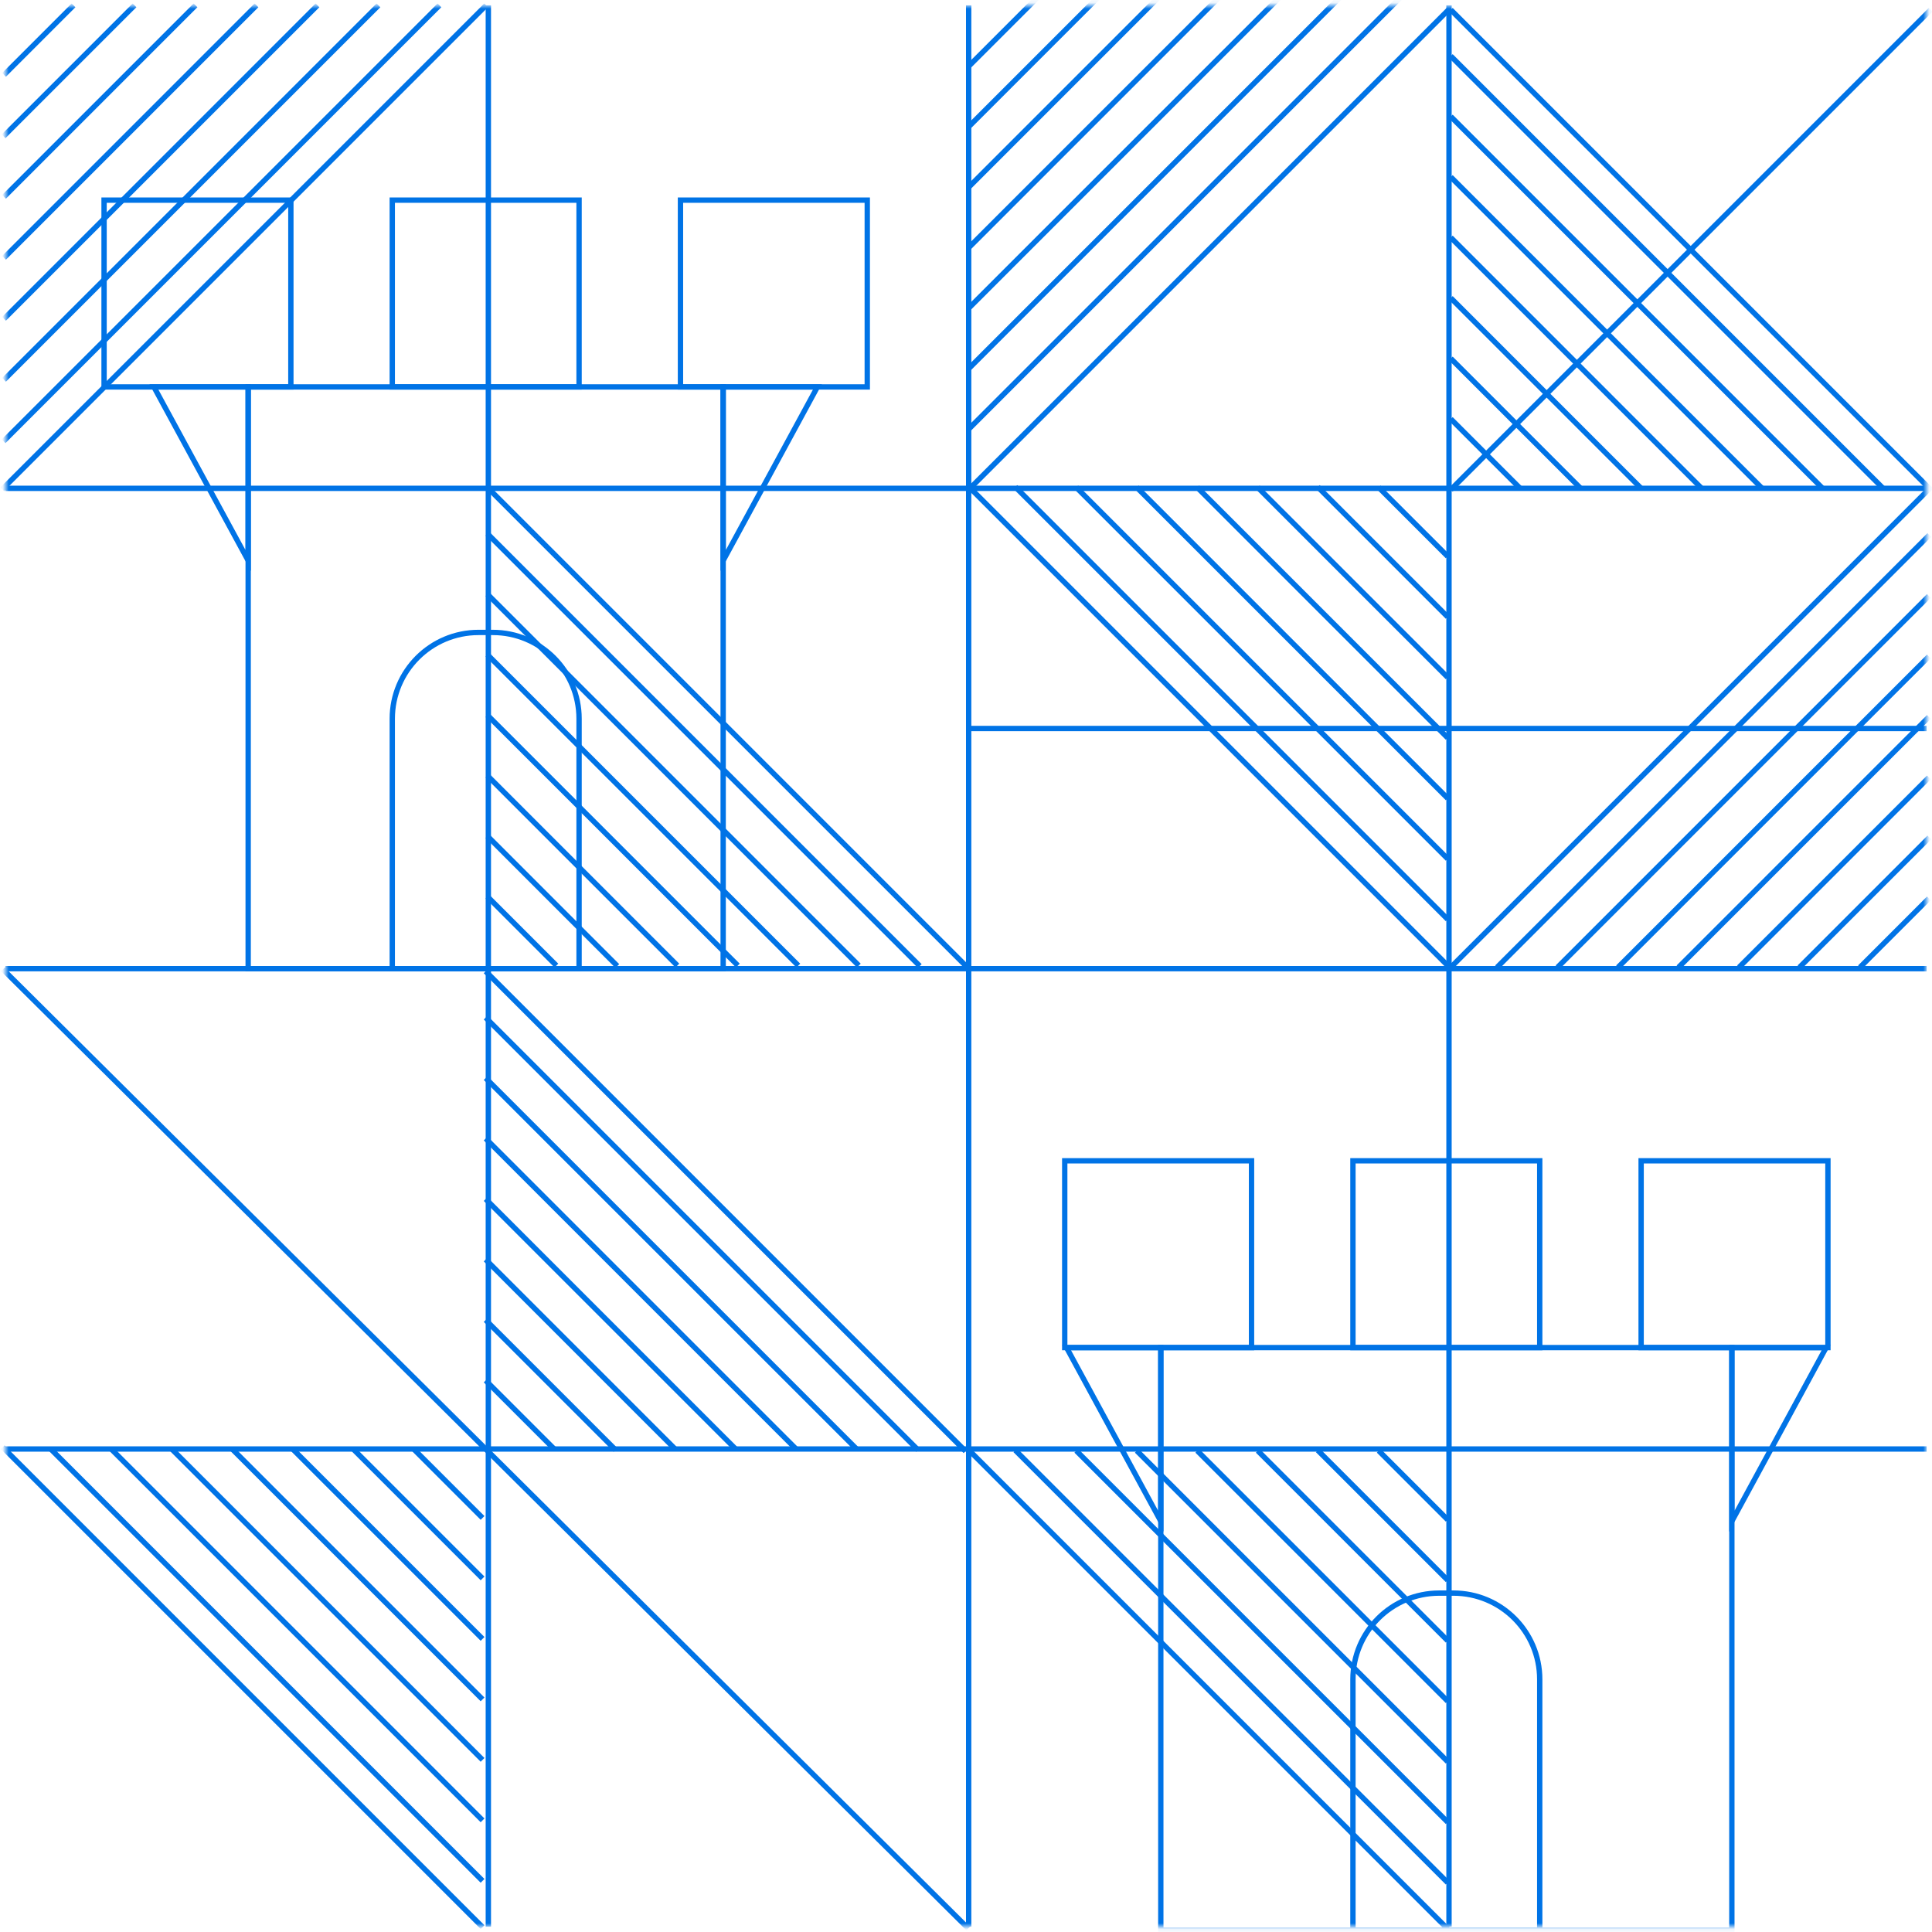 <svg xmlns="http://www.w3.org/2000/svg" width="333" height="333" viewBox="0 0 333 333" fill="none"><g clip-path="url(#clip0_1268_2918)"><mask id="mask0_1268_2918" style="mask-type:luminance" maskUnits="userSpaceOnUse" x="0" y="0" width="333" height="333"><path d="M332.08 0.92H0.92V332.08H332.08V0.92Z" fill="white"></path></mask><g mask="url(#mask0_1268_2918)"><path fill-rule="evenodd" clip-rule="evenodd" d="M167.055 166.405L84.342 83.691L83.691 84.342L166.405 167.055L167.055 166.405Z" fill="#0073E6"></path><path fill-rule="evenodd" clip-rule="evenodd" d="M83.691 92.314L158.203 166.825L158.853 166.175L84.342 91.664L83.691 92.314Z" fill="#0073E6"></path><path fill-rule="evenodd" clip-rule="evenodd" d="M83.691 102.739L147.7 166.748L148.351 166.098L84.342 102.089L83.691 102.739Z" fill="#0073E6"></path><path fill-rule="evenodd" clip-rule="evenodd" d="M83.691 113.165L137.275 166.748L137.925 166.098L84.342 112.514L83.691 113.165Z" fill="#0073E6"></path><path fill-rule="evenodd" clip-rule="evenodd" d="M83.691 123.59L126.85 166.748L127.5 166.098L84.342 122.94L83.691 123.59Z" fill="#0073E6"></path><path fill-rule="evenodd" clip-rule="evenodd" d="M83.691 134.016L116.424 166.748L117.075 166.098L84.342 133.365L83.691 134.016Z" fill="#0073E6"></path><path fill-rule="evenodd" clip-rule="evenodd" d="M83.691 144.441L106.075 166.825L106.726 166.175L84.342 143.791L83.691 144.441Z" fill="#0073E6"></path><path fill-rule="evenodd" clip-rule="evenodd" d="M83.691 154.866L95.573 166.748L96.224 166.098L84.342 154.216L83.691 154.866Z" fill="#0073E6"></path><path fill-rule="evenodd" clip-rule="evenodd" d="M0.709 84.648L84.112 1.245L83.461 0.595L0.058 83.998L0.709 84.648Z" fill="#0073E6"></path><path fill-rule="evenodd" clip-rule="evenodd" d="M75.423 0.594L0.29 75.727L0.94 76.377L76.073 1.245L75.423 0.594Z" fill="#0073E6"></path><path fill-rule="evenodd" clip-rule="evenodd" d="M64.91 0.595L0.367 65.138L1.018 65.788L65.561 1.245L64.91 0.595Z" fill="#0073E6"></path><path fill-rule="evenodd" clip-rule="evenodd" d="M54.398 0.594L0.367 54.625L1.018 55.276L55.048 1.245L54.398 0.594Z" fill="#0073E6"></path><path fill-rule="evenodd" clip-rule="evenodd" d="M43.886 0.594L0.367 44.113L1.018 44.763L44.536 1.245L43.886 0.594Z" fill="#0073E6"></path><path fill-rule="evenodd" clip-rule="evenodd" d="M33.373 0.594L0.367 33.6L1.018 34.251L34.024 1.245L33.373 0.594Z" fill="#0073E6"></path><path fill-rule="evenodd" clip-rule="evenodd" d="M22.861 0.595L0.29 23.166L0.94 23.816L23.511 1.245L22.861 0.595Z" fill="#0073E6"></path><path fill-rule="evenodd" clip-rule="evenodd" d="M12.348 0.595L0.367 12.576L1.018 13.226L12.999 1.245L12.348 0.595Z" fill="#0073E6"></path><path fill-rule="evenodd" clip-rule="evenodd" d="M49.674 34.956H18.398V66.232H49.674V34.956ZM17.478 34.036V67.152H50.594V34.036H17.478Z" fill="#0073E6"></path><path fill-rule="evenodd" clip-rule="evenodd" d="M149.022 34.956H117.746V66.232H149.022V34.956ZM116.826 34.036V67.152H149.942V34.036H116.826Z" fill="#0073E6"></path><path fill-rule="evenodd" clip-rule="evenodd" d="M140.117 67.152H125.105V94.805L140.117 67.152ZM124.185 66.232V98.428L141.663 66.232H124.185Z" fill="#0073E6"></path><path fill-rule="evenodd" clip-rule="evenodd" d="M27.303 67.152H42.315V94.805L27.303 67.152ZM43.235 66.232V98.428L25.757 66.232H43.235Z" fill="#0073E6"></path><path fill-rule="evenodd" clip-rule="evenodd" d="M99.348 34.956H68.072V66.232H99.348V34.956ZM67.152 34.036V67.152H100.268V34.036H67.152Z" fill="#0073E6"></path><path fill-rule="evenodd" clip-rule="evenodd" d="M84.937 109.467H82.484C74.524 109.467 68.072 115.919 68.072 123.878V166.5H99.348V123.878C99.348 115.919 92.896 109.467 84.937 109.467ZM82.484 108.547C74.016 108.547 67.152 115.411 67.152 123.878V167.42H100.268V123.878C100.268 115.411 93.404 108.547 84.937 108.547H82.484Z" fill="#0073E6"></path><path fill-rule="evenodd" clip-rule="evenodd" d="M124.185 67.152H43.235V166.5H124.185V67.152ZM42.315 66.232V167.42H125.105V66.232H42.315Z" fill="#0073E6"></path><path fill-rule="evenodd" clip-rule="evenodd" d="M83.71 332.08V0.92H84.63V332.08H83.71Z" fill="#0073E6"></path><path fill-rule="evenodd" clip-rule="evenodd" d="M249.29 166.5V0.92H250.21V166.5H249.29Z" fill="#0073E6"></path><path fill-rule="evenodd" clip-rule="evenodd" d="M166.56 332.713L0.179 167.406L0.828 166.754L167.207 332.06L166.56 332.713Z" fill="#0073E6"></path><path fill-rule="evenodd" clip-rule="evenodd" d="M0.92 83.71H166.5V84.63H0.92V83.71Z" fill="#0073E6"></path><path fill-rule="evenodd" clip-rule="evenodd" d="M166.5 83.71H332.08V84.63H166.5V83.71Z" fill="#0073E6"></path><path fill-rule="evenodd" clip-rule="evenodd" d="M166.5 125.105H332.08V126.025H166.5V125.105Z" fill="#0073E6"></path><path fill-rule="evenodd" clip-rule="evenodd" d="M166.635 84.075L249.348 1.361L249.998 2.012L167.285 84.725L166.635 84.075Z" fill="#0073E6"></path><path fill-rule="evenodd" clip-rule="evenodd" d="M249.732 84.075L332.445 1.361L333.095 2.012L250.382 84.725L249.732 84.075Z" fill="#0073E6"></path><path fill-rule="evenodd" clip-rule="evenodd" d="M166.635 73.649L249.348 -9.064L249.998 -8.414L167.285 74.3L166.635 73.649Z" fill="#0073E6"></path><path fill-rule="evenodd" clip-rule="evenodd" d="M166.635 63.224L249.348 -19.49L249.998 -18.839L167.285 63.874L166.635 63.224Z" fill="#0073E6"></path><path fill-rule="evenodd" clip-rule="evenodd" d="M166.635 52.798L249.348 -29.915L249.998 -29.265L167.285 53.449L166.635 52.798Z" fill="#0073E6"></path><path fill-rule="evenodd" clip-rule="evenodd" d="M166.635 42.373L249.348 -40.341L249.998 -39.69L167.285 43.023L166.635 42.373Z" fill="#0073E6"></path><path fill-rule="evenodd" clip-rule="evenodd" d="M166.635 31.948L249.348 -50.766L249.998 -50.115L167.285 32.598L166.635 31.948Z" fill="#0073E6"></path><path fill-rule="evenodd" clip-rule="evenodd" d="M166.635 21.522L249.348 -61.191L249.998 -60.541L167.285 22.172L166.635 21.522Z" fill="#0073E6"></path><path fill-rule="evenodd" clip-rule="evenodd" d="M166.635 11.097L249.348 -71.617L249.998 -70.966L167.285 11.747L166.635 11.097Z" fill="#0073E6"></path><path fill-rule="evenodd" clip-rule="evenodd" d="M333.095 84.075L250.382 1.361L249.732 2.012L332.445 84.725L333.095 84.075Z" fill="#0073E6"></path><path fill-rule="evenodd" clip-rule="evenodd" d="M249.732 9.984L324.243 84.495L324.893 83.845L250.382 9.334L249.732 9.984Z" fill="#0073E6"></path><path fill-rule="evenodd" clip-rule="evenodd" d="M249.732 20.409L313.741 84.418L314.391 83.768L250.382 19.759L249.732 20.409Z" fill="#0073E6"></path><path fill-rule="evenodd" clip-rule="evenodd" d="M249.732 30.835L303.315 84.418L303.965 83.768L250.382 30.184L249.732 30.835Z" fill="#0073E6"></path><path fill-rule="evenodd" clip-rule="evenodd" d="M249.732 41.26L292.89 84.418L293.54 83.768L250.382 40.61L249.732 41.26Z" fill="#0073E6"></path><path fill-rule="evenodd" clip-rule="evenodd" d="M249.732 51.686L282.464 84.418L283.114 83.768L250.382 51.035L249.732 51.686Z" fill="#0073E6"></path><path fill-rule="evenodd" clip-rule="evenodd" d="M249.732 62.111L272.116 84.495L272.766 83.845L250.382 61.461L249.732 62.111Z" fill="#0073E6"></path><path fill-rule="evenodd" clip-rule="evenodd" d="M249.732 72.536L261.614 84.418L262.264 83.768L250.382 71.886L249.732 72.536Z" fill="#0073E6"></path><path fill-rule="evenodd" clip-rule="evenodd" d="M166.748 249.808L84.035 167.095L83.385 167.745L166.098 250.458L166.748 249.808Z" fill="#0073E6"></path><path fill-rule="evenodd" clip-rule="evenodd" d="M83.385 175.717L157.896 250.228L158.546 249.578L84.035 175.067L83.385 175.717Z" fill="#0073E6"></path><path fill-rule="evenodd" clip-rule="evenodd" d="M83.385 186.143L147.394 250.152L148.044 249.502L84.035 185.493L83.385 186.143Z" fill="#0073E6"></path><path fill-rule="evenodd" clip-rule="evenodd" d="M83.385 196.568L136.968 250.152L137.619 249.502L84.035 195.918L83.385 196.568Z" fill="#0073E6"></path><path fill-rule="evenodd" clip-rule="evenodd" d="M83.385 206.993L126.543 250.151L127.193 249.501L84.035 206.343L83.385 206.993Z" fill="#0073E6"></path><path fill-rule="evenodd" clip-rule="evenodd" d="M83.385 217.419L116.118 250.152L116.768 249.502L84.035 216.769L83.385 217.419Z" fill="#0073E6"></path><path fill-rule="evenodd" clip-rule="evenodd" d="M83.385 227.844L105.769 250.228L106.419 249.578L84.035 227.194L83.385 227.844Z" fill="#0073E6"></path><path fill-rule="evenodd" clip-rule="evenodd" d="M83.385 238.27L95.267 250.152L95.917 249.502L84.035 237.62L83.385 238.27Z" fill="#0073E6"></path><path fill-rule="evenodd" clip-rule="evenodd" d="M332.445 83.691L249.732 166.405L250.382 167.055L333.095 84.342L332.445 83.691Z" fill="#0073E6"></path><path fill-rule="evenodd" clip-rule="evenodd" d="M258.354 167.055L332.865 92.544L332.215 91.894L257.704 166.405L258.354 167.055Z" fill="#0073E6"></path><path fill-rule="evenodd" clip-rule="evenodd" d="M268.779 167.055L332.788 103.046L332.138 102.396L268.129 166.405L268.779 167.055Z" fill="#0073E6"></path><path fill-rule="evenodd" clip-rule="evenodd" d="M279.205 167.055L332.789 113.472L332.138 112.821L278.555 166.405L279.205 167.055Z" fill="#0073E6"></path><path fill-rule="evenodd" clip-rule="evenodd" d="M289.63 167.055L332.788 123.897L332.138 123.246L288.98 166.405L289.63 167.055Z" fill="#0073E6"></path><path fill-rule="evenodd" clip-rule="evenodd" d="M300.056 167.055L332.789 134.322L332.138 133.672L299.406 166.405L300.056 167.055Z" fill="#0073E6"></path><path fill-rule="evenodd" clip-rule="evenodd" d="M310.481 167.055L332.865 144.671L332.215 144.021L309.831 166.405L310.481 167.055Z" fill="#0073E6"></path><path fill-rule="evenodd" clip-rule="evenodd" d="M320.907 167.055L332.789 155.173L332.138 154.523L320.257 166.405L320.907 167.055Z" fill="#0073E6"></path><path fill-rule="evenodd" clip-rule="evenodd" d="M166.482 84.035L249.195 166.748L249.845 166.098L167.132 83.385L166.482 84.035Z" fill="#0073E6"></path><path fill-rule="evenodd" clip-rule="evenodd" d="M249.845 158.126L175.334 83.615L174.684 84.265L249.195 158.776L249.845 158.126Z" fill="#0073E6"></path><path fill-rule="evenodd" clip-rule="evenodd" d="M249.845 147.7L185.836 83.691L185.186 84.342L249.195 148.351L249.845 147.7Z" fill="#0073E6"></path><path fill-rule="evenodd" clip-rule="evenodd" d="M249.845 137.275L196.262 83.691L195.612 84.342L249.195 137.925L249.845 137.275Z" fill="#0073E6"></path><path fill-rule="evenodd" clip-rule="evenodd" d="M249.845 126.85L206.687 83.691L206.037 84.342L249.195 127.5L249.845 126.85Z" fill="#0073E6"></path><path fill-rule="evenodd" clip-rule="evenodd" d="M249.845 116.424L217.112 83.691L216.462 84.342L249.195 117.075L249.845 116.424Z" fill="#0073E6"></path><path fill-rule="evenodd" clip-rule="evenodd" d="M249.845 105.999L227.461 83.615L226.811 84.265L249.195 106.649L249.845 105.999Z" fill="#0073E6"></path><path fill-rule="evenodd" clip-rule="evenodd" d="M249.845 95.573L237.963 83.691L237.313 84.342L249.195 96.224L249.845 95.573Z" fill="#0073E6"></path><path fill-rule="evenodd" clip-rule="evenodd" d="M166.482 250.075L249.195 332.788L249.845 332.138L167.132 249.425L166.482 250.075Z" fill="#0073E6"></path><path fill-rule="evenodd" clip-rule="evenodd" d="M249.845 324.166L175.334 249.655L174.684 250.305L249.195 324.816L249.845 324.166Z" fill="#0073E6"></path><path fill-rule="evenodd" clip-rule="evenodd" d="M249.845 313.74L185.836 249.731L185.186 250.381L249.195 314.39L249.845 313.74Z" fill="#0073E6"></path><path fill-rule="evenodd" clip-rule="evenodd" d="M249.845 303.315L196.262 249.731L195.612 250.381L249.195 303.965L249.845 303.315Z" fill="#0073E6"></path><path fill-rule="evenodd" clip-rule="evenodd" d="M249.845 292.89L206.687 249.731L206.037 250.381L249.195 293.54L249.845 292.89Z" fill="#0073E6"></path><path fill-rule="evenodd" clip-rule="evenodd" d="M249.845 282.464L217.112 249.731L216.462 250.381L249.195 283.114L249.845 282.464Z" fill="#0073E6"></path><path fill-rule="evenodd" clip-rule="evenodd" d="M249.845 272.039L227.461 249.655L226.811 250.305L249.195 272.689L249.845 272.039Z" fill="#0073E6"></path><path fill-rule="evenodd" clip-rule="evenodd" d="M249.845 261.613L237.963 249.731L237.313 250.381L249.195 262.263L249.845 261.613Z" fill="#0073E6"></path><path fill-rule="evenodd" clip-rule="evenodd" d="M0.135 249.768L82.848 332.482L83.499 331.832L0.785 249.118L0.135 249.768Z" fill="#0073E6"></path><path fill-rule="evenodd" clip-rule="evenodd" d="M83.499 323.859L8.988 249.348L8.337 249.998L82.848 324.509L83.499 323.859Z" fill="#0073E6"></path><path fill-rule="evenodd" clip-rule="evenodd" d="M83.499 313.434L19.49 249.425L18.839 250.075L82.848 314.084L83.499 313.434Z" fill="#0073E6"></path><path fill-rule="evenodd" clip-rule="evenodd" d="M83.499 303.008L29.915 249.425L29.265 250.075L82.848 303.658L83.499 303.008Z" fill="#0073E6"></path><path fill-rule="evenodd" clip-rule="evenodd" d="M83.499 292.583L40.341 249.425L39.69 250.075L82.848 293.233L83.499 292.583Z" fill="#0073E6"></path><path fill-rule="evenodd" clip-rule="evenodd" d="M83.499 282.158L50.766 249.425L50.115 250.075L82.848 282.808L83.499 282.158Z" fill="#0073E6"></path><path fill-rule="evenodd" clip-rule="evenodd" d="M83.499 271.732L61.115 249.348L60.464 249.998L82.848 272.382L83.499 271.732Z" fill="#0073E6"></path><path fill-rule="evenodd" clip-rule="evenodd" d="M83.499 261.307L71.617 249.425L70.966 250.075L82.848 261.957L83.499 261.307Z" fill="#0073E6"></path><path fill-rule="evenodd" clip-rule="evenodd" d="M0.92 166.5H332.08V167.42H0.92V166.5Z" fill="#0073E6"></path><path fill-rule="evenodd" clip-rule="evenodd" d="M215.254 200.536H183.978V231.812H215.254V200.536ZM183.058 199.616V232.732H216.174V199.616H183.058Z" fill="#0073E6"></path><path fill-rule="evenodd" clip-rule="evenodd" d="M314.602 200.536H283.326V231.812H314.602V200.536ZM282.406 199.616V232.732H315.522V199.616H282.406Z" fill="#0073E6"></path><path fill-rule="evenodd" clip-rule="evenodd" d="M313.977 232.732H298.964V260.385L313.977 232.732ZM298.044 231.812V264.008L315.522 231.812H298.044Z" fill="#0073E6"></path><path fill-rule="evenodd" clip-rule="evenodd" d="M184.604 232.732H199.616V260.385L184.604 232.732ZM200.536 231.812V264.008L183.058 231.812H200.536Z" fill="#0073E6"></path><path fill-rule="evenodd" clip-rule="evenodd" d="M264.928 200.536H233.652V231.812H264.928V200.536ZM232.732 199.616V232.732H265.848V199.616H232.732Z" fill="#0073E6"></path><path fill-rule="evenodd" clip-rule="evenodd" d="M250.517 275.047H248.064C240.105 275.047 233.652 281.5 233.652 289.458V332.233H264.928V289.458C264.928 281.5 258.475 275.047 250.517 275.047ZM248.064 274.127C239.596 274.127 232.732 280.991 232.732 289.458V333.153H265.848V289.458C265.848 280.991 258.984 274.127 250.517 274.127H248.064Z" fill="#0073E6"></path><path fill-rule="evenodd" clip-rule="evenodd" d="M298.044 232.732H200.536V332.233H298.044V232.732ZM199.616 231.812V333.153H298.964V231.812H199.616Z" fill="#0073E6"></path><path fill-rule="evenodd" clip-rule="evenodd" d="M249.29 332.08V166.5H250.21V332.08H249.29Z" fill="#0073E6"></path><path fill-rule="evenodd" clip-rule="evenodd" d="M0.92 249.29H332.08V250.21H0.92V249.29Z" fill="#0073E6"></path><path fill-rule="evenodd" clip-rule="evenodd" d="M166.5 332.08V0.92H167.42V332.08H166.5Z" fill="#0073E6"></path></g></g><defs><clipPath id="clip0_1268_2918"><rect width="333" height="333" fill="white"></rect></clipPath></defs></svg>